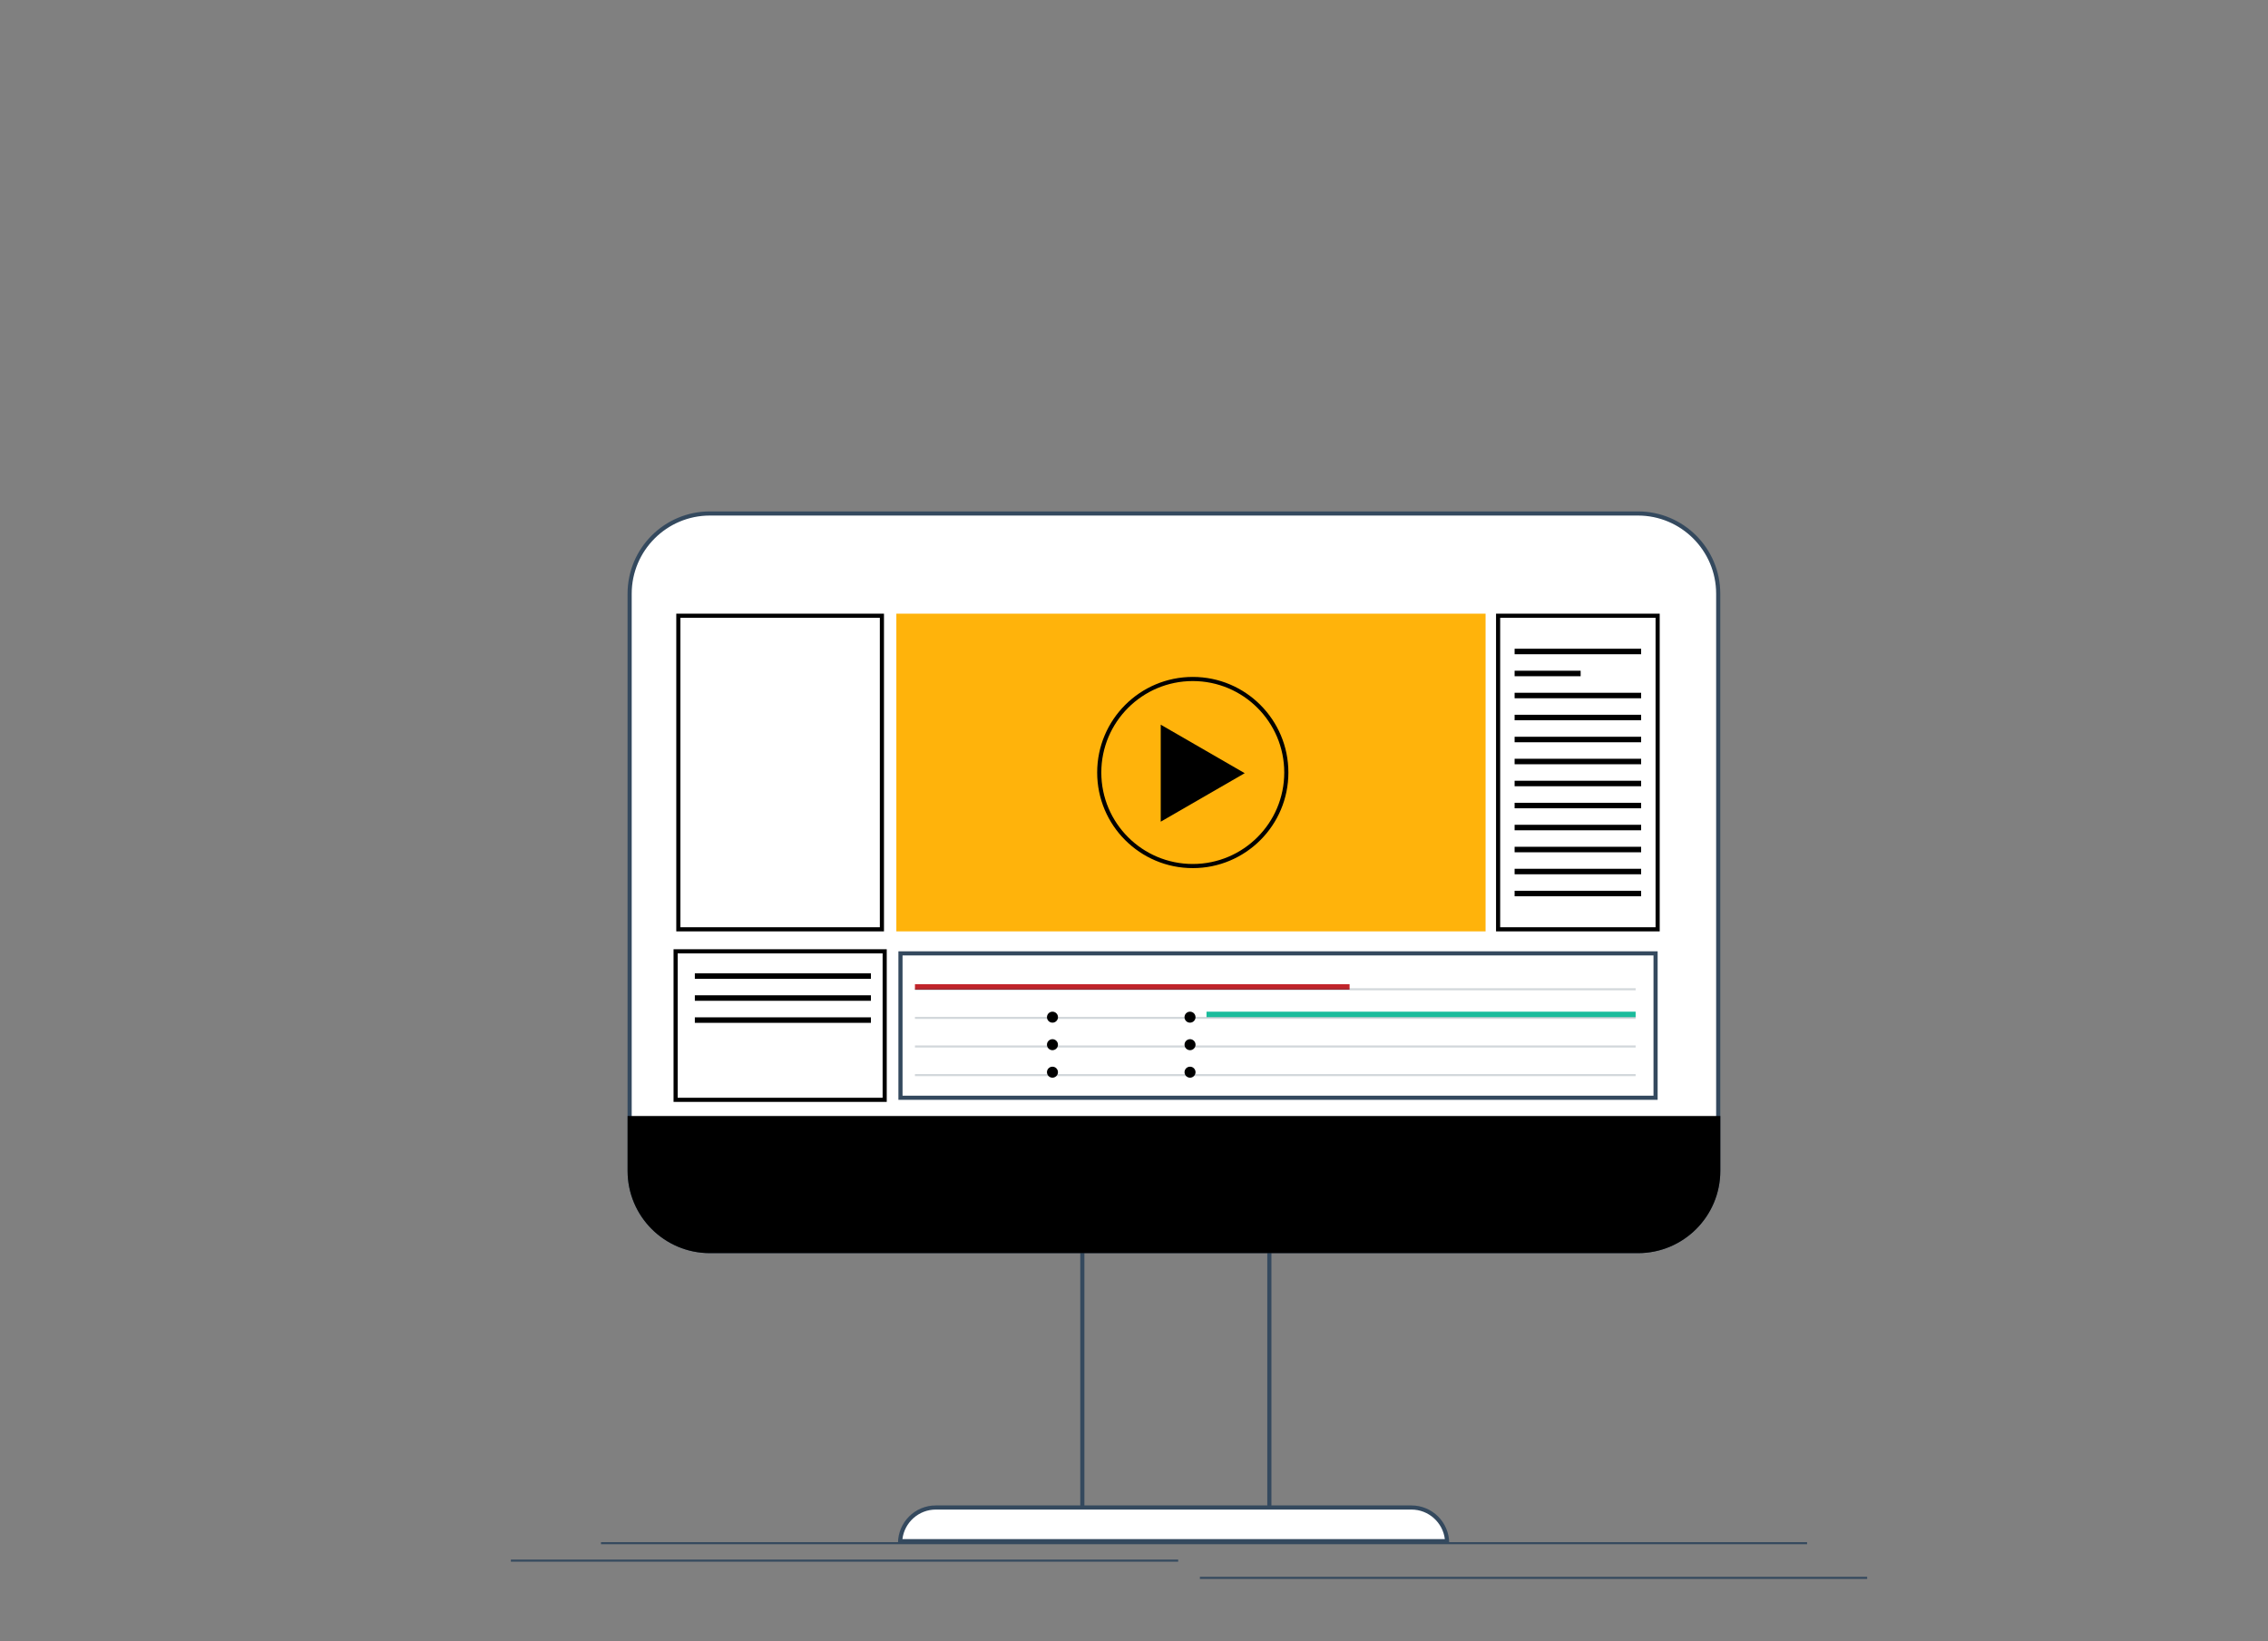 <?xml version="1.0" encoding="UTF-8"?>
<svg id="Layer_1" data-name="Layer 1" xmlns="http://www.w3.org/2000/svg" viewBox="0 0 548.49 396.96">
  <rect x="0" y="0" width="548.49" height="396.96" fill="#808080" stroke="none"/>
  <defs>
    <style>
      .cls-1 {
        stroke: #000;
      }

      .cls-1, .cls-2, .cls-3, .cls-4 {
        stroke-miterlimit: 10;
      }

      .cls-1, .cls-2, .cls-4 {
        fill: none;
      }

      .cls-5, .cls-6, .cls-7, .cls-8, .cls-9 {
        stroke-width: 0px;
      }

      .cls-6 {
        fill: #fff;
      }

      .cls-2, .cls-4 {
        stroke: #34495e;
        stroke-width: .5px;
      }

      .cls-7 {
        fill: #c2242a;
      }

      .cls-3 {
        fill: #ffb30b;
        stroke: #ffb30b;
      }

      .cls-4 {
        opacity: .22;
      }

      .cls-8 {
        fill: #1abc9c;
      }

      .cls-9 {
        fill: #34495e;
      }
    </style>
  </defs>
  <g>
    <g>
      <path class="cls-6" d="M171.68,302.58c-10.7,0-19.41-8.7-19.41-19.4v-139.58c0-10.7,8.71-19.41,19.41-19.41h224.44c10.7,0,19.41,8.71,19.41,19.41v139.58c0,10.7-8.71,19.4-19.41,19.4h-224.44Z"/>
      <path class="cls-9" d="M396.12,124.69c10.43,0,18.91,8.48,18.91,18.91v139.58c0,10.42-8.48,18.9-18.91,18.9h-224.44c-10.43,0-18.91-8.48-18.91-18.9v-139.58c0-10.43,8.48-18.91,18.91-18.91h224.44M396.12,123.69h-224.44c-11,0-19.91,8.91-19.91,19.91v139.58c0,10.99,8.91,19.9,19.91,19.9h224.44c11,0,19.91-8.91,19.91-19.9v-139.58c0-11-8.91-19.91-19.91-19.91h0Z"/>
    </g>
    <path class="cls-9" d="M306.48,294.94v72.51h-44.23v-72.51h44.23M307.48,293.94h-46.23v74.51h46.23v-74.51h0Z"/>
    <path class="cls-5" d="M416.04,269.91v13.27c0,10.99-8.91,19.9-19.91,19.9h-224.44c-11,0-19.91-8.91-19.91-19.9v-13.27h264.27Z"/>
    <g>
      <path class="cls-6" d="M217.69,372.73c.26-4.53,4.03-8.14,8.62-8.14h115.03c4.59,0,8.36,3.61,8.62,8.14h-132.27Z"/>
      <path class="cls-9" d="M341.34,365.1c4.15,0,7.58,3.12,8.08,7.14h-131.18c.49-4.02,3.93-7.14,8.08-7.14h115.03M341.34,364.1h-115.03c-5.05,0-9.14,4.09-9.14,9.14h133.3c0-5.05-4.09-9.14-9.14-9.14h0Z"/>
    </g>
  </g>
  <line class="cls-2" x1="145.34" y1="373.23" x2="437.02" y2="373.23"/>
  <line class="cls-2" x1="123.55" y1="377.45" x2="284.93" y2="377.45"/>
  <line class="cls-2" x1="290.18" y1="381.62" x2="451.55" y2="381.62"/>
  <path class="cls-9" d="M399.88,231.08v33.92h-181.61v-33.92h181.61M400.88,230.08h-183.61v35.92h183.61v-35.92h0Z"/>
  <rect class="cls-3" x="217.27" y="148.92" width="141.5" height="75.84"/>
  <rect class="cls-1" x="362.3" y="148.92" width="38.58" height="75.84"/>
  <rect class="cls-1" x="164.05" y="148.92" width="49.23" height="75.84"/>
  <rect class="cls-7" x="221.27" y="238.03" width="105.11" height="1.33"/>
  <rect class="cls-8" x="291.78" y="244.68" width="103.78" height="1.33"/>
  <rect class="cls-1" x="163.39" y="230.08" width="50.56" height="35.92"/>
  <line class="cls-4" x1="221.27" y1="239.26" x2="395.56" y2="239.26"/>
  <line class="cls-4" x1="221.27" y1="246.18" x2="395.56" y2="246.18"/>
  <line class="cls-4" x1="221.27" y1="253.1" x2="395.56" y2="253.1"/>
  <line class="cls-4" x1="221.27" y1="260.02" x2="395.56" y2="260.02"/>
  <circle class="cls-5" cx="254.53" cy="246.01" r="1.33"/>
  <path class="cls-5" d="M253.2,252.79c-.07-.73.47-1.38,1.2-1.45.73-.07,1.38.47,1.45,1.2.07.73-.47,1.38-1.2,1.45-.73.07-1.38-.47-1.45-1.2Z"/>
  <path class="cls-5" d="M253.2,259.44c-.07-.73.47-1.38,1.2-1.45.73-.07,1.38.47,1.45,1.2.07.73-.47,1.38-1.2,1.45-.73.07-1.38-.47-1.45-1.2Z"/>
  <circle class="cls-5" cx="287.79" cy="246.01" r="1.33"/>
  <path class="cls-5" d="M286.47,252.79c-.07-.73.47-1.38,1.2-1.45.73-.07,1.38.47,1.45,1.2.07.73-.47,1.38-1.2,1.45-.73.07-1.38-.47-1.45-1.2Z"/>
  <path class="cls-5" d="M286.47,259.44c-.07-.73.47-1.38,1.2-1.45.73-.07,1.38.47,1.45,1.2.07.73-.47,1.38-1.2,1.45-.73.07-1.38-.47-1.45-1.2Z"/>
  <polygon class="cls-5" points="301.02 187 280.71 198.73 280.71 175.27 301.02 187"/>
  <circle class="cls-1" cx="288.46" cy="186.84" r="22.62"/>
  <g>
    <rect class="cls-5" x="366.29" y="156.9" width="30.6" height="1.33"/>
    <rect class="cls-5" x="366.29" y="162.22" width="15.97" height="1.33"/>
    <rect class="cls-5" x="366.29" y="167.55" width="30.6" height="1.33"/>
  </g>
  <g>
    <rect class="cls-5" x="366.29" y="172.87" width="30.6" height="1.33"/>
    <rect class="cls-5" x="366.29" y="178.19" width="30.6" height="1.33"/>
    <rect class="cls-5" x="366.29" y="183.51" width="30.6" height="1.33"/>
  </g>
  <g>
    <rect class="cls-5" x="366.29" y="188.83" width="30.6" height="1.33"/>
    <rect class="cls-5" x="366.29" y="194.16" width="30.6" height="1.33"/>
    <rect class="cls-5" x="366.29" y="199.48" width="30.6" height="1.33"/>
  </g>
  <g>
    <rect class="cls-5" x="366.29" y="204.8" width="30.6" height="1.33"/>
    <rect class="cls-5" x="366.29" y="210.12" width="30.6" height="1.33"/>
    <rect class="cls-5" x="366.29" y="215.44" width="30.6" height="1.33"/>
  </g>
  <g>
    <rect class="cls-5" x="168.04" y="235.4" width="42.58" height="1.33"/>
    <rect class="cls-5" x="168.04" y="240.72" width="42.58" height="1.33"/>
    <rect class="cls-5" x="168.04" y="246.05" width="42.58" height="1.33"/>
  </g>
</svg>